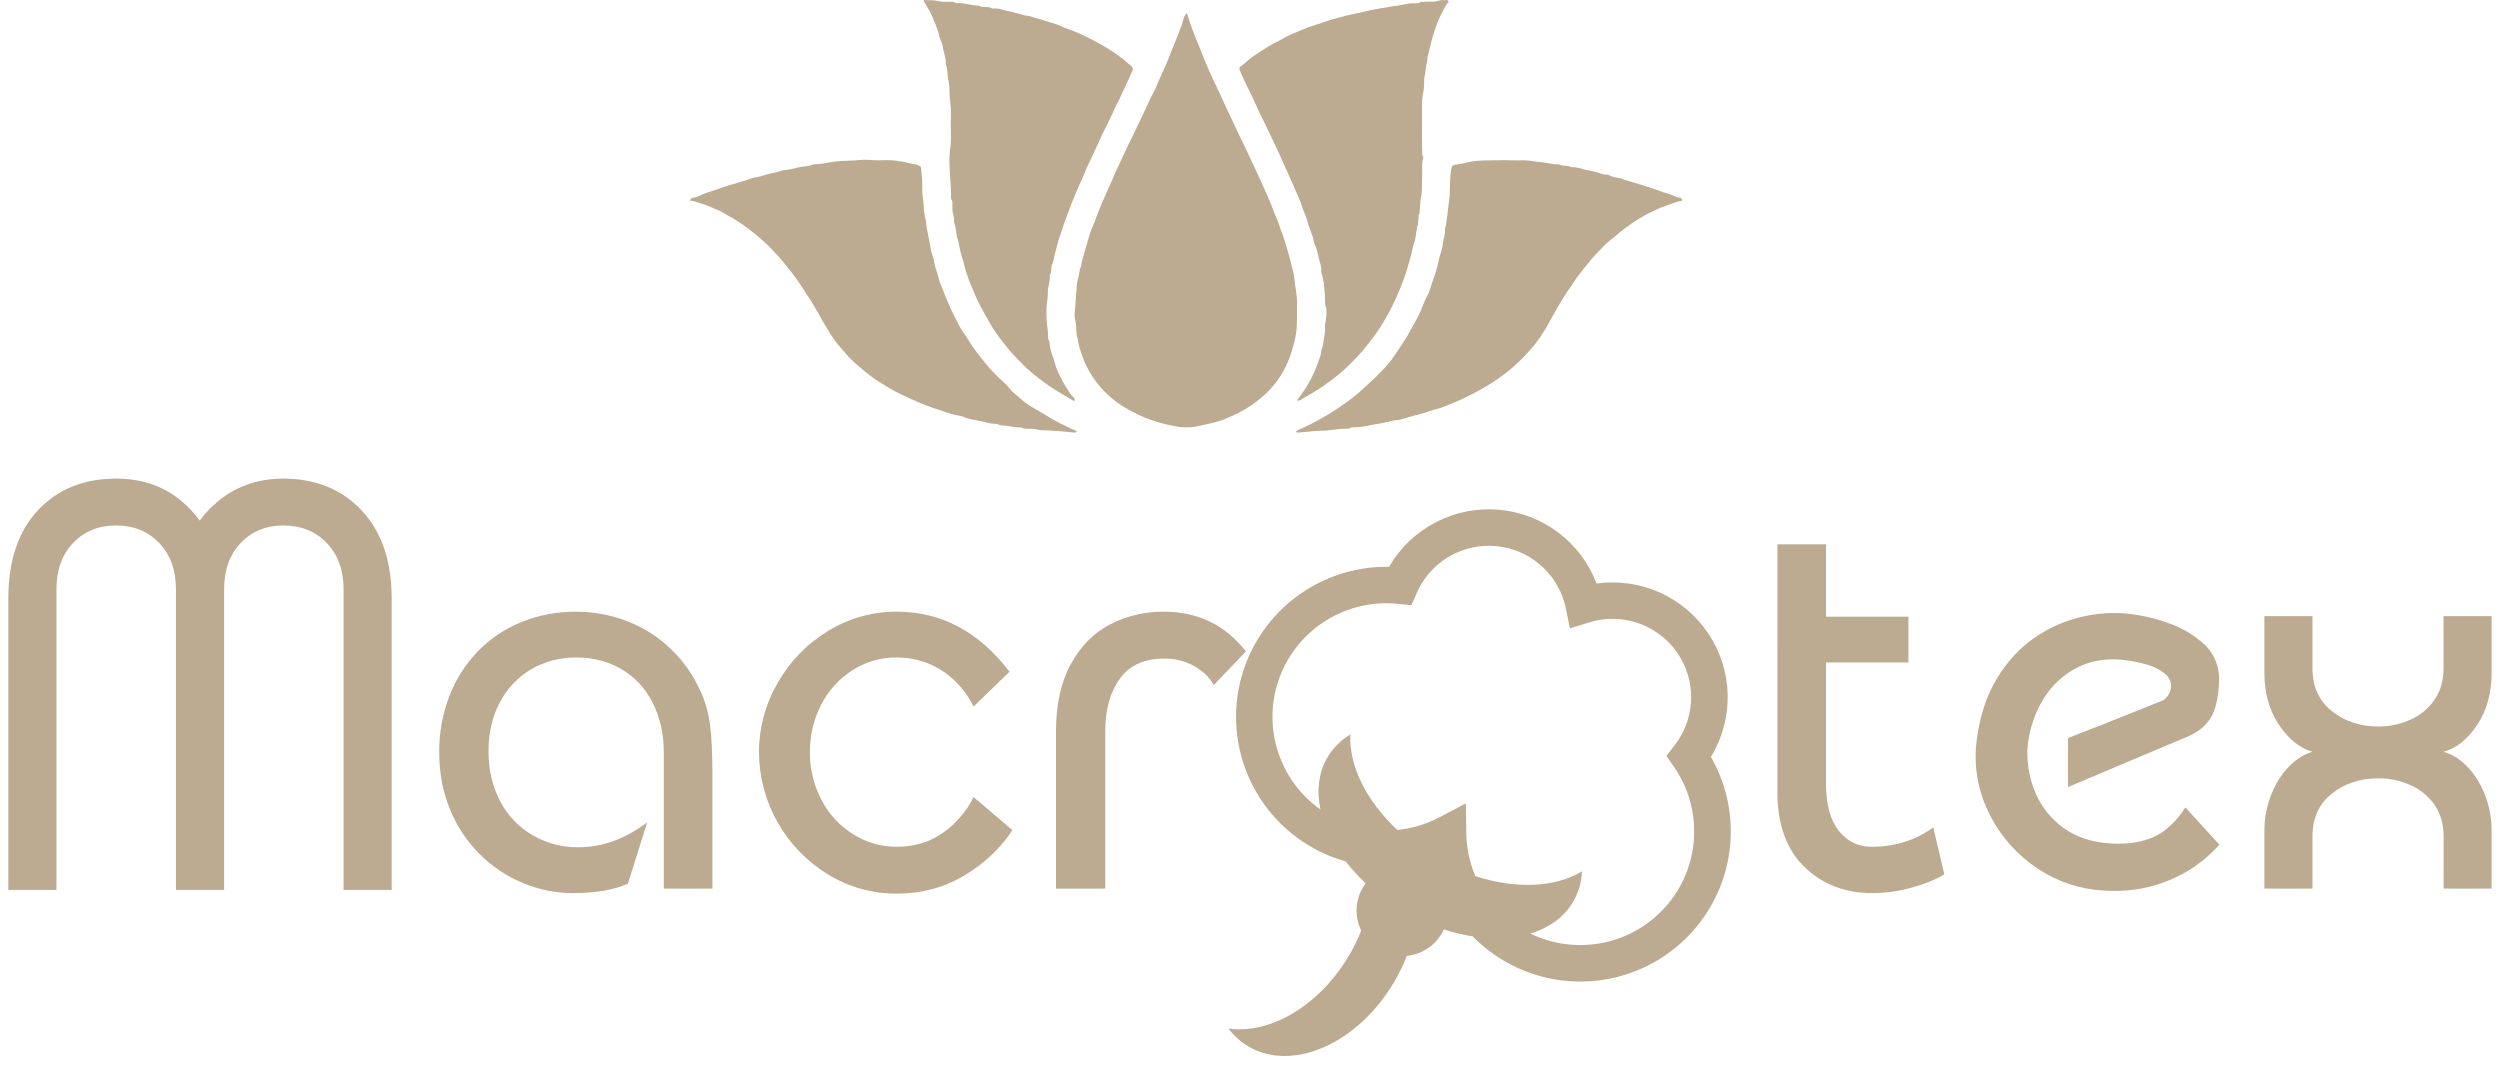 <?xml version="1.0" encoding="UTF-8"?> <svg xmlns="http://www.w3.org/2000/svg" width="109" height="47" viewBox="0 0 109 47" fill="none"><path d="M51.745 0.56C51.832 0.818 51.906 1.081 52.007 1.333C52.075 1.501 52.132 1.672 52.207 1.839C52.292 2.025 52.356 2.221 52.437 2.41C52.532 2.629 52.615 2.851 52.712 3.071C52.821 3.32 52.935 3.567 53.056 3.81C53.214 4.128 53.347 4.456 53.502 4.775C53.676 5.134 53.846 5.495 54.014 5.858C54.142 6.138 54.287 6.412 54.415 6.693C54.529 6.946 54.652 7.196 54.769 7.447C54.891 7.707 55 7.974 55.126 8.233C55.214 8.414 55.286 8.606 55.369 8.794C55.471 9.026 55.546 9.268 55.655 9.499C55.727 9.655 55.784 9.817 55.828 9.983C55.852 10.071 55.898 10.146 55.926 10.231C55.994 10.437 56.056 10.647 56.119 10.854C56.159 10.986 56.192 11.123 56.232 11.256C56.281 11.421 56.305 11.591 56.358 11.755C56.397 11.884 56.422 12.016 56.433 12.149C56.467 12.514 56.56 12.87 56.55 13.241C56.539 13.611 56.563 13.977 56.532 14.342C56.508 14.582 56.461 14.819 56.393 15.05C56.347 15.216 56.305 15.381 56.246 15.543C56.131 15.856 55.983 16.154 55.802 16.434C55.523 16.872 55.154 17.226 54.744 17.538C54.428 17.776 54.086 17.976 53.723 18.132C53.519 18.221 53.316 18.317 53.103 18.374C52.98 18.408 52.858 18.449 52.73 18.471C52.565 18.501 52.404 18.55 52.238 18.581C51.896 18.652 51.543 18.651 51.202 18.578C51.038 18.541 50.871 18.513 50.708 18.468C50.359 18.371 50.016 18.265 49.685 18.107C49.435 17.99 49.191 17.86 48.955 17.716C48.63 17.511 48.333 17.264 48.073 16.981C47.797 16.685 47.565 16.35 47.383 15.988C47.238 15.705 47.145 15.406 47.051 15.106C47.01 14.975 47.012 14.838 46.972 14.715C46.904 14.505 46.943 14.29 46.904 14.084C46.874 13.922 46.837 13.763 46.858 13.602C46.898 13.277 46.901 12.95 46.935 12.626C46.951 12.473 46.953 12.309 47 12.165C47.058 11.988 47.05 11.798 47.127 11.628C47.139 11.602 47.146 11.575 47.148 11.547C47.158 11.372 47.235 11.215 47.271 11.049C47.3 10.916 47.343 10.791 47.383 10.664C47.46 10.422 47.511 10.169 47.614 9.94C47.779 9.575 47.89 9.193 48.055 8.828C48.264 8.37 48.459 7.905 48.665 7.446C48.798 7.154 48.937 6.864 49.072 6.573C49.211 6.274 49.362 5.978 49.504 5.68C49.673 5.321 49.851 4.963 50.017 4.601C50.102 4.417 50.178 4.225 50.285 4.048C50.341 3.947 50.389 3.843 50.429 3.735C50.543 3.453 50.68 3.182 50.802 2.903C50.897 2.686 50.981 2.462 51.069 2.244C51.191 1.941 51.315 1.64 51.431 1.335C51.496 1.176 51.551 1.014 51.594 0.848C51.622 0.742 51.674 0.643 51.745 0.56Z" fill="#BCAB91"></path><path d="M46.871 17.449C46.86 17.46 46.845 17.467 46.83 17.47C46.814 17.472 46.798 17.469 46.784 17.461C46.426 17.248 46.062 17.046 45.719 16.808C45.389 16.581 45.074 16.333 44.776 16.066C44.607 15.914 44.454 15.741 44.293 15.581C44.112 15.394 43.941 15.196 43.783 14.989C43.545 14.697 43.331 14.386 43.141 14.06C43.001 13.814 42.861 13.568 42.728 13.318C42.622 13.117 42.533 12.908 42.446 12.699C42.344 12.46 42.242 12.221 42.165 11.975C42.123 11.861 42.088 11.744 42.059 11.626C42.034 11.513 42.003 11.4 41.967 11.29C41.904 11.104 41.856 10.914 41.823 10.72C41.804 10.606 41.778 10.493 41.742 10.383C41.675 10.161 41.693 9.924 41.604 9.707C41.597 9.674 41.595 9.639 41.599 9.606C41.597 9.505 41.581 9.405 41.55 9.309C41.516 9.212 41.534 9.097 41.526 8.99C41.519 8.883 41.547 8.775 41.472 8.681C41.463 8.66 41.46 8.637 41.465 8.615C41.478 8.066 41.39 7.523 41.393 6.975C41.392 6.817 41.404 6.659 41.426 6.503C41.478 6.172 41.455 5.838 41.455 5.505C41.455 5.139 41.479 4.77 41.426 4.405C41.383 4.109 41.424 3.802 41.351 3.514C41.293 3.284 41.34 3.039 41.236 2.821C41.229 2.805 41.227 2.788 41.23 2.771C41.258 2.571 41.173 2.384 41.136 2.194C41.107 2.048 41.088 1.889 41.01 1.746C40.963 1.662 40.959 1.556 40.929 1.461C40.849 1.2 40.742 0.952 40.638 0.7C40.539 0.462 40.393 0.256 40.265 0.035C40.292 -0.011 40.342 0.001 40.384 0.003C40.568 0.014 40.749 0.003 40.935 0.054C41.093 0.098 41.271 0.07 41.44 0.076C41.512 0.079 41.586 0.067 41.651 0.12C41.68 0.137 41.715 0.143 41.748 0.137C42.062 0.12 42.358 0.249 42.67 0.243C42.849 0.359 43.075 0.255 43.256 0.366C43.271 0.374 43.289 0.376 43.306 0.372C43.506 0.345 43.694 0.426 43.88 0.467C44.046 0.503 44.217 0.538 44.383 0.588C44.513 0.628 44.646 0.674 44.786 0.686C44.927 0.697 45.063 0.766 45.204 0.799C45.435 0.853 45.656 0.943 45.888 1.002C46.053 1.05 46.215 1.112 46.369 1.189C46.45 1.226 46.536 1.254 46.616 1.282C47.015 1.423 47.391 1.615 47.764 1.808C48.171 2.021 48.561 2.268 48.928 2.545C49.066 2.647 49.191 2.768 49.322 2.879C49.399 2.943 49.408 3.019 49.368 3.106C49.257 3.348 49.144 3.591 49.034 3.833C48.97 3.974 48.896 4.109 48.841 4.254C48.804 4.352 48.739 4.439 48.694 4.535C48.587 4.76 48.485 4.988 48.377 5.213C48.286 5.404 48.187 5.59 48.096 5.781C47.957 6.077 47.822 6.375 47.685 6.671C47.575 6.908 47.465 7.144 47.354 7.38C47.277 7.546 47.222 7.722 47.142 7.884C47.047 8.073 46.969 8.268 46.889 8.461C46.788 8.702 46.685 8.941 46.602 9.19C46.55 9.349 46.482 9.503 46.424 9.66C46.353 9.852 46.299 10.05 46.231 10.242C46.176 10.383 46.132 10.527 46.098 10.673C46.07 10.815 46.022 10.951 45.988 11.09C45.95 11.247 45.933 11.411 45.861 11.56C45.851 11.58 45.844 11.601 45.841 11.624C45.828 11.752 45.844 11.885 45.77 12.001C45.794 12.262 45.679 12.506 45.685 12.768C45.689 13.005 45.63 13.237 45.627 13.475C45.618 13.79 45.637 14.106 45.684 14.419C45.689 14.464 45.691 14.509 45.691 14.554C45.698 14.666 45.684 14.779 45.747 14.883C45.768 14.917 45.757 14.972 45.764 15.016C45.786 15.181 45.826 15.344 45.884 15.5C45.923 15.604 45.957 15.711 45.986 15.819C46.061 16.101 46.194 16.356 46.325 16.611C46.431 16.817 46.566 17.007 46.692 17.203C46.721 17.244 46.756 17.28 46.796 17.311C46.837 17.346 46.864 17.395 46.871 17.449Z" fill="#BCAB91"></path><path d="M56.557 17.45C56.663 17.301 56.773 17.157 56.871 17.006C57.039 16.753 57.184 16.485 57.306 16.207C57.382 16.036 57.45 15.862 57.509 15.684C57.543 15.57 57.602 15.457 57.601 15.331C57.603 15.28 57.616 15.23 57.638 15.185C57.66 15.139 57.676 15.091 57.685 15.041C57.713 14.762 57.792 14.488 57.772 14.203C57.766 14.119 57.795 14.037 57.806 13.955C57.836 13.745 57.865 13.531 57.788 13.323C57.776 13.28 57.77 13.236 57.772 13.191C57.769 13.066 57.772 12.941 57.762 12.817C57.734 12.506 57.719 12.191 57.612 11.891C57.606 11.875 57.603 11.858 57.605 11.841C57.631 11.657 57.553 11.487 57.514 11.316C57.466 11.095 57.421 10.868 57.327 10.659C57.281 10.557 57.268 10.444 57.238 10.339C57.173 10.114 57.068 9.902 57.011 9.68C56.946 9.418 56.819 9.183 56.743 8.927C56.686 8.732 56.586 8.55 56.509 8.36C56.397 8.082 56.268 7.812 56.147 7.538C55.994 7.195 55.843 6.851 55.686 6.509C55.55 6.218 55.406 5.933 55.271 5.642C55.098 5.272 54.904 4.912 54.742 4.537C54.62 4.252 54.475 3.978 54.343 3.699C54.251 3.504 54.158 3.31 54.074 3.113C54.011 2.964 54.025 2.941 54.166 2.839C54.301 2.741 54.414 2.618 54.551 2.519C54.806 2.334 55.072 2.167 55.34 2.002C55.53 1.885 55.736 1.803 55.925 1.689C56.172 1.54 56.442 1.439 56.705 1.325C56.915 1.232 57.14 1.158 57.361 1.083C57.576 1.01 57.794 0.947 58.005 0.869C58.107 0.833 58.221 0.817 58.328 0.783C58.56 0.712 58.797 0.653 59.035 0.606C59.281 0.556 59.524 0.493 59.77 0.44C60.041 0.382 60.318 0.348 60.59 0.296C60.809 0.254 61.034 0.245 61.251 0.188C61.36 0.161 61.473 0.146 61.586 0.144C61.707 0.14 61.835 0.166 61.945 0.086C61.957 0.077 61.979 0.081 61.995 0.081C62.159 0.077 62.323 0.068 62.486 0.073C62.645 0.077 62.787 -0.019 62.948 0.008C63.013 0.019 63.097 -0.026 63.14 0.033C63.197 0.11 63.095 0.146 63.064 0.199C62.894 0.484 62.748 0.784 62.63 1.095C62.558 1.293 62.495 1.496 62.436 1.702C62.368 1.943 62.325 2.189 62.255 2.429C62.23 2.515 62.241 2.611 62.217 2.696C62.164 2.881 62.166 3.075 62.125 3.257C62.069 3.51 62.11 3.766 62.057 4.011C61.964 4.448 62.01 4.886 62.001 5.324C61.991 5.761 62.002 6.206 62.007 6.646C62.007 6.702 61.999 6.76 62.037 6.81C62.046 6.824 62.052 6.84 62.054 6.857C62.056 6.874 62.053 6.891 62.047 6.906C61.993 7.088 62.009 7.276 62.007 7.461C62.002 7.733 62.001 8.004 61.995 8.275C61.99 8.49 61.925 8.697 61.92 8.912C61.92 8.98 61.91 9.048 61.904 9.116C61.897 9.205 61.91 9.298 61.852 9.377C61.843 9.392 61.839 9.409 61.842 9.426C61.868 9.66 61.787 9.882 61.752 10.107C61.724 10.28 61.714 10.462 61.644 10.629C61.587 10.765 61.573 10.912 61.539 11.053C61.48 11.297 61.404 11.535 61.336 11.774C61.28 11.966 61.213 12.156 61.14 12.342C61.062 12.542 60.975 12.74 60.89 12.939C60.733 13.294 60.557 13.641 60.361 13.977C60.248 14.175 60.124 14.366 59.988 14.549C59.73 14.899 59.472 15.249 59.167 15.561C58.959 15.773 58.758 15.991 58.532 16.184C58.15 16.516 57.741 16.815 57.309 17.079C57.1 17.205 56.887 17.325 56.677 17.45C56.659 17.462 56.638 17.468 56.617 17.468C56.596 17.469 56.575 17.462 56.557 17.45Z" fill="#BCAB91"></path><path d="M30.067 8.743C30.117 8.683 30.142 8.634 30.205 8.626C30.418 8.599 30.595 8.475 30.793 8.409C30.877 8.381 30.963 8.356 31.045 8.33C31.278 8.258 31.505 8.167 31.736 8.092C31.926 8.032 32.123 7.991 32.313 7.923C32.448 7.874 32.589 7.851 32.722 7.789C32.806 7.751 32.906 7.747 32.998 7.726C33.14 7.694 33.281 7.656 33.419 7.61C33.591 7.551 33.776 7.547 33.948 7.479C34.042 7.445 34.141 7.423 34.241 7.415C34.456 7.394 34.662 7.334 34.868 7.286C35.051 7.244 35.248 7.268 35.42 7.174C35.435 7.167 35.452 7.164 35.469 7.165C35.752 7.165 36.029 7.104 36.306 7.058C36.703 6.992 37.103 7.024 37.496 6.977C37.765 6.943 38.022 6.993 38.284 6.988C38.546 6.983 38.806 6.972 39.062 7.007C39.266 7.034 39.475 7.06 39.672 7.121C39.8 7.16 39.937 7.147 40.062 7.216C40.134 7.256 40.166 7.295 40.167 7.365C40.172 7.568 40.209 7.768 40.209 7.972C40.209 8.225 40.207 8.483 40.25 8.732C40.288 8.956 40.268 9.187 40.322 9.401C40.377 9.614 40.383 9.823 40.421 10.032C40.461 10.252 40.518 10.47 40.554 10.692C40.578 10.841 40.599 10.997 40.658 11.144C40.697 11.254 40.726 11.368 40.742 11.484C40.783 11.717 40.888 11.93 40.935 12.162C40.963 12.308 41.033 12.446 41.089 12.586C41.182 12.823 41.276 13.061 41.377 13.296C41.504 13.59 41.661 13.87 41.8 14.159C41.92 14.407 42.1 14.615 42.239 14.85C42.423 15.162 42.65 15.443 42.872 15.727C43.038 15.938 43.217 16.139 43.405 16.33C43.608 16.54 43.851 16.716 44.024 16.948C44.145 17.11 44.308 17.208 44.448 17.339C44.586 17.468 44.736 17.584 44.896 17.686C45.21 17.883 45.54 18.057 45.853 18.253C46.113 18.416 46.393 18.537 46.665 18.674C46.761 18.722 46.87 18.75 46.962 18.816C46.9 18.869 46.829 18.86 46.763 18.853C46.489 18.827 46.215 18.793 45.939 18.783C45.855 18.78 45.769 18.769 45.686 18.767C45.511 18.764 45.336 18.764 45.166 18.715C45.083 18.691 44.996 18.702 44.913 18.697C44.784 18.691 44.652 18.707 44.532 18.64C44.522 18.635 44.51 18.633 44.498 18.633C44.237 18.656 43.988 18.555 43.729 18.552C43.667 18.552 43.606 18.54 43.548 18.517C43.498 18.492 43.442 18.478 43.386 18.475C43.197 18.48 43.017 18.423 42.842 18.378C42.563 18.308 42.269 18.3 42.003 18.175C41.909 18.131 41.796 18.122 41.696 18.102C41.486 18.063 41.289 17.986 41.089 17.922C40.759 17.817 40.432 17.701 40.111 17.566C39.813 17.441 39.52 17.308 39.232 17.167C38.944 17.023 38.665 16.864 38.395 16.69C38.136 16.529 37.889 16.35 37.657 16.153C37.398 15.931 37.128 15.722 36.909 15.455C36.75 15.262 36.572 15.085 36.425 14.879C36.266 14.658 36.119 14.43 35.982 14.196C35.758 13.819 35.559 13.429 35.32 13.06C35.114 12.74 34.911 12.418 34.688 12.108C34.567 11.941 34.437 11.782 34.311 11.621C34.113 11.367 33.894 11.127 33.674 10.892C33.4 10.599 33.093 10.339 32.781 10.091C32.518 9.879 32.24 9.686 31.948 9.516C31.805 9.433 31.655 9.358 31.516 9.266C31.402 9.19 31.267 9.146 31.14 9.093C30.957 9.017 30.776 8.926 30.584 8.878C30.418 8.836 30.265 8.752 30.067 8.743Z" fill="#BCAB91"></path><path d="M56.501 18.827C56.58 18.732 56.696 18.711 56.798 18.663C57.346 18.409 57.872 18.112 58.372 17.773C58.657 17.577 58.943 17.382 59.202 17.154C59.56 16.837 59.914 16.516 60.247 16.173C60.486 15.93 60.699 15.664 60.884 15.378C61.056 15.109 61.251 14.853 61.404 14.571C61.581 14.246 61.768 13.927 61.925 13.592C62.03 13.366 62.101 13.126 62.221 12.909C62.356 12.665 62.409 12.392 62.506 12.134C62.589 11.922 62.653 11.704 62.698 11.48C62.722 11.35 62.755 11.221 62.797 11.095C62.854 10.931 62.893 10.761 62.914 10.589C62.937 10.39 63.028 10.201 62.998 9.996C63.1 9.608 63.113 9.208 63.173 8.816C63.23 8.439 63.207 8.066 63.235 7.692C63.244 7.557 63.263 7.423 63.292 7.292C63.314 7.195 63.43 7.182 63.495 7.174C63.692 7.151 63.884 7.103 64.072 7.061C64.492 6.969 64.914 7.003 65.335 6.986C65.678 6.972 66.021 7.004 66.363 6.991C66.647 6.98 66.92 7.05 67.198 7.071C67.457 7.091 67.707 7.177 67.968 7.166C68.132 7.265 68.335 7.191 68.501 7.286C68.511 7.292 68.523 7.294 68.534 7.293C68.748 7.27 68.944 7.358 69.142 7.409C69.308 7.451 69.481 7.464 69.646 7.52C69.772 7.562 69.908 7.621 70.053 7.612C70.087 7.61 70.121 7.619 70.15 7.636C70.301 7.716 70.469 7.744 70.633 7.769C70.714 7.781 70.774 7.828 70.849 7.849C71.084 7.916 71.321 7.979 71.553 8.056C71.742 8.118 71.932 8.181 72.123 8.241C72.239 8.274 72.353 8.315 72.464 8.362C72.554 8.402 72.654 8.412 72.748 8.448C72.872 8.495 72.99 8.555 73.116 8.597C73.175 8.617 73.241 8.608 73.294 8.644C73.32 8.662 73.352 8.685 73.344 8.724C73.337 8.763 73.302 8.752 73.277 8.758C72.979 8.841 72.685 8.942 72.399 9.058C72.062 9.198 71.737 9.365 71.427 9.556C71.225 9.679 71.03 9.819 70.838 9.96C70.612 10.126 70.414 10.321 70.19 10.488C70.012 10.621 69.866 10.797 69.707 10.954C69.477 11.182 69.274 11.436 69.073 11.688C68.897 11.909 68.715 12.129 68.568 12.373C68.487 12.505 68.394 12.63 68.306 12.757C68.11 13.041 67.948 13.344 67.775 13.641C67.618 13.91 67.482 14.191 67.312 14.452C67.23 14.578 67.151 14.704 67.062 14.825C66.88 15.072 66.681 15.306 66.467 15.526C65.993 16.024 65.453 16.454 64.861 16.805C64.604 16.957 64.347 17.109 64.076 17.238C63.931 17.305 63.788 17.385 63.642 17.448C63.495 17.512 63.355 17.565 63.211 17.625C63.028 17.701 62.843 17.783 62.652 17.83C62.434 17.884 62.226 17.966 62.013 18.027C61.779 18.095 61.538 18.145 61.306 18.221C61.162 18.267 61.009 18.314 60.85 18.322C60.718 18.329 60.592 18.381 60.462 18.407C60.264 18.448 60.063 18.481 59.865 18.516C59.584 18.564 59.304 18.641 59.014 18.63C58.97 18.63 58.922 18.623 58.883 18.652C58.824 18.697 58.755 18.694 58.688 18.693C58.331 18.687 57.983 18.779 57.627 18.779C57.311 18.779 56.999 18.835 56.684 18.854C56.623 18.858 56.557 18.878 56.501 18.827Z" fill="#BCAB91"></path><path d="M5.067 20.867C6.594 20.867 7.807 21.476 8.705 22.694C9.639 21.476 10.854 20.867 12.349 20.867C13.761 20.867 14.902 21.331 15.772 22.258C16.642 23.186 17.076 24.463 17.076 26.091V38.8H14.98V25.701C14.98 24.859 14.736 24.184 14.247 23.675C13.757 23.166 13.126 22.911 12.351 22.911C11.597 22.911 10.978 23.166 10.494 23.675C10.011 24.184 9.77 24.859 9.771 25.701V38.8H7.672V25.701C7.672 24.859 7.428 24.184 6.941 23.675C6.454 23.166 5.828 22.911 5.064 22.911C4.298 22.911 3.672 23.166 3.186 23.675C2.701 24.184 2.459 24.859 2.461 25.701V38.8H0.364V26.089C0.364 24.448 0.795 23.168 1.655 22.247C2.516 21.327 3.654 20.867 5.067 20.867Z" fill="#BCAB91"></path><path d="M28.942 38.744V32.824C28.942 32.002 28.78 31.274 28.456 30.64C28.156 30.031 27.684 29.522 27.099 29.177C26.518 28.836 25.863 28.666 25.132 28.666C24.401 28.666 23.743 28.838 23.157 29.181C22.574 29.526 22.1 30.028 21.79 30.629C21.463 31.25 21.299 31.957 21.299 32.752C21.299 33.567 21.468 34.292 21.805 34.928C22.125 35.546 22.613 36.06 23.213 36.412C23.824 36.767 24.52 36.95 25.227 36.94C26.26 36.94 27.257 36.578 28.218 35.854L27.377 38.528C26.761 38.803 25.964 38.94 24.986 38.94C24.237 38.94 23.496 38.791 22.805 38.502C22.088 38.206 21.438 37.77 20.892 37.219C20.346 36.669 19.915 36.016 19.625 35.298C19.308 34.539 19.15 33.706 19.15 32.801C19.142 31.962 19.293 31.13 19.594 30.346C19.874 29.617 20.299 28.951 20.843 28.389C21.381 27.837 22.029 27.404 22.744 27.117C23.496 26.816 24.299 26.665 25.109 26.671C25.846 26.669 26.577 26.799 27.267 27.055C27.945 27.305 28.569 27.681 29.107 28.163C29.646 28.646 30.089 29.226 30.414 29.872C30.692 30.4 30.874 30.973 30.953 31.564C31.026 32.136 31.062 32.87 31.062 33.766V38.744H28.942Z" fill="#BCAB91"></path><path d="M33.091 32.778C33.092 31.728 33.37 30.698 33.898 29.79C34.42 28.857 35.176 28.075 36.091 27.519C36.993 26.959 38.036 26.664 39.099 26.669C41.046 26.669 42.684 27.542 44.015 29.288L42.449 30.804C42.235 30.375 41.949 29.986 41.601 29.655C41.268 29.338 40.876 29.087 40.447 28.918C40.018 28.75 39.56 28.664 39.099 28.666C38.422 28.661 37.759 28.849 37.188 29.209C36.603 29.576 36.129 30.094 35.814 30.707C35.476 31.353 35.303 32.072 35.311 32.801C35.305 33.524 35.479 34.238 35.817 34.877C36.134 35.491 36.611 36.008 37.198 36.374C37.766 36.733 38.426 36.922 39.099 36.919C39.864 36.919 40.534 36.716 41.11 36.311C41.68 35.911 42.14 35.375 42.449 34.751L44.139 36.194C43.637 36.969 42.946 37.624 42.066 38.159C41.187 38.693 40.197 38.961 39.099 38.962C38.035 38.968 36.991 38.675 36.087 38.117C35.172 37.556 34.417 36.771 33.893 35.836C33.368 34.901 33.092 33.849 33.091 32.778H33.091Z" fill="#BCAB91"></path><path d="M46.041 38.744V31.892C46.041 30.724 46.255 29.747 46.684 28.961C47.112 28.175 47.683 27.596 48.397 27.224C49.123 26.851 49.929 26.661 50.745 26.669C52.226 26.669 53.418 27.247 54.322 28.402L52.92 29.87C52.74 29.537 52.455 29.261 52.067 29.042C51.673 28.821 51.227 28.708 50.776 28.713C49.9 28.713 49.251 29.005 48.826 29.589C48.402 30.173 48.19 30.94 48.19 31.892V38.744H46.041Z" fill="#BCAB91"></path><path d="M77.496 23.732H79.614V26.886H83.207V28.884H79.615V34.176C79.615 35.077 79.801 35.759 80.171 36.223C80.542 36.687 81.016 36.919 81.594 36.919C82.622 36.919 83.521 36.637 84.29 36.073L84.773 38.123C84.401 38.35 83.924 38.543 83.341 38.702C82.788 38.856 82.217 38.936 81.643 38.94C80.447 38.94 79.456 38.559 78.672 37.797C77.888 37.035 77.496 35.947 77.495 34.534L77.496 23.732Z" fill="#BCAB91"></path><path d="M100.824 29.148C100.824 29.935 101.105 30.553 101.667 31.003C102.229 31.452 102.905 31.676 103.695 31.676C104.175 31.678 104.651 31.578 105.089 31.381C105.514 31.195 105.878 30.894 106.141 30.512C106.407 30.128 106.539 29.674 106.539 29.15V26.863H108.635V29.336C108.635 30.213 108.427 30.967 108.01 31.597C107.594 32.228 107.103 32.621 106.539 32.778C106.895 32.876 107.234 33.086 107.555 33.407C107.876 33.728 108.136 34.138 108.336 34.637C108.539 35.156 108.641 35.709 108.635 36.267V38.744H106.542V36.461C106.542 35.932 106.41 35.477 106.147 35.095C105.884 34.714 105.52 34.414 105.095 34.229C104.654 34.033 104.177 33.932 103.695 33.935C102.905 33.935 102.229 34.158 101.667 34.605C101.105 35.051 100.824 35.67 100.824 36.46V38.744H98.728V36.267C98.722 35.71 98.824 35.158 99.027 34.64C99.227 34.143 99.489 33.733 99.811 33.409C100.134 33.086 100.472 32.875 100.824 32.778C100.268 32.621 99.78 32.228 99.359 31.597C98.938 30.967 98.727 30.213 98.728 29.336V26.863H100.824V29.148Z" fill="#BCAB91"></path><path d="M60.565 24.712C58.97 24.685 57.421 25.238 56.206 26.268C54.99 27.298 54.193 28.734 53.961 30.308C53.73 31.881 54.081 33.485 54.948 34.819C55.816 36.154 57.141 37.128 58.675 37.559C58.939 37.9 59.229 38.218 59.544 38.512C59.501 38.569 59.462 38.629 59.425 38.69C59.257 38.973 59.161 39.294 59.148 39.623C59.135 39.952 59.204 40.279 59.35 40.575C59.198 40.957 59.015 41.327 58.805 41.681C57.502 43.874 55.351 45.105 53.56 44.843C53.795 45.157 54.089 45.421 54.426 45.622C56.344 46.755 59.185 45.511 60.77 42.84C60.992 42.468 61.182 42.079 61.338 41.675C61.649 41.645 61.948 41.542 62.211 41.375C62.475 41.208 62.695 40.981 62.854 40.713C62.89 40.652 62.923 40.588 62.953 40.523C63.363 40.658 63.782 40.759 64.208 40.826C65.324 41.965 66.817 42.658 68.409 42.778C70 42.897 71.581 42.434 72.855 41.474C74.128 40.515 75.008 39.126 75.329 37.566C75.649 36.007 75.389 34.384 74.597 33.002L74.628 32.95C75.109 32.139 75.351 31.208 75.326 30.266C75.301 29.323 75.009 28.407 74.484 27.623C73.96 26.838 73.224 26.217 72.362 25.831C71.499 25.446 70.545 25.311 69.609 25.442C69.275 24.56 68.698 23.79 67.944 23.22C67.19 22.651 66.29 22.306 65.348 22.224C64.406 22.142 63.46 22.328 62.619 22.759C61.778 23.19 61.076 23.849 60.594 24.661L60.565 24.712M57.575 35.297C56.679 34.664 56.019 33.753 55.698 32.706C55.376 31.659 55.412 30.535 55.798 29.511C56.185 28.486 56.901 27.618 57.835 27.042C58.768 26.466 59.867 26.215 60.959 26.328L61.538 26.388L61.771 25.855C61.828 25.724 61.893 25.596 61.966 25.472C62.319 24.878 62.844 24.404 63.472 24.113C64.1 23.823 64.802 23.729 65.485 23.844C66.167 23.959 66.799 24.277 67.297 24.758C67.794 25.238 68.135 25.857 68.272 26.534L68.447 27.396L69.289 27.136C69.951 26.93 70.659 26.93 71.32 27.134C71.982 27.338 72.566 27.738 72.996 28.28C73.425 28.822 73.68 29.481 73.726 30.171C73.772 30.86 73.608 31.547 73.255 32.142C73.181 32.264 73.1 32.383 73.012 32.496L72.655 32.956L72.986 33.434C73.61 34.335 73.918 35.417 73.86 36.511C73.802 37.605 73.383 38.649 72.667 39.48C71.951 40.311 70.98 40.882 69.904 41.103C68.829 41.324 67.71 41.183 66.723 40.703C67.531 40.459 68.186 39.999 68.582 39.329C68.821 38.921 68.956 38.461 68.975 37.989C67.822 38.697 66.097 38.776 64.326 38.198C64.074 37.605 63.94 36.968 63.93 36.324L63.909 35.03L62.762 35.633C62.191 35.934 61.567 36.122 60.924 36.186C59.565 34.915 58.806 33.369 58.875 32.02C58.47 32.263 58.13 32.602 57.886 33.007C57.488 33.676 57.398 34.471 57.572 35.294" fill="#BCAB91"></path><path d="M95.283 35.203C95.063 35.557 94.788 35.873 94.468 36.14C93.817 36.668 92.904 36.871 91.73 36.75C90.959 36.655 90.314 36.393 89.795 35.965C89.287 35.55 88.9 35.007 88.674 34.391C88.448 33.786 88.357 33.14 88.405 32.496C88.501 31.727 88.737 31.043 89.114 30.444C89.471 29.865 89.984 29.397 90.594 29.094C90.837 28.973 91.094 28.884 91.359 28.826C91.776 28.74 92.204 28.724 92.626 28.78C93.36 28.871 93.894 29.029 94.227 29.256L94.26 29.279C94.286 29.297 94.312 29.316 94.334 29.334C94.381 29.369 94.427 29.407 94.473 29.444C94.543 29.531 94.685 29.738 94.657 29.959C94.645 30.077 94.607 30.19 94.545 30.29C94.484 30.391 94.4 30.477 94.301 30.541L94.137 30.604L94.025 30.649L91.763 31.555L90.166 32.176V34.314L95.457 32.083C96.393 31.64 96.615 31.006 96.717 30.18C96.812 29.416 96.751 28.761 96.144 28.123C96.124 28.105 96.104 28.088 96.085 28.072C95.466 27.533 94.986 27.311 94.298 27.082C93.835 26.931 93.357 26.826 92.873 26.768C92.172 26.687 91.463 26.728 90.776 26.89C90.036 27.06 89.335 27.37 88.71 27.802C88.06 28.249 87.508 28.848 87.055 29.601C86.602 30.353 86.311 31.251 86.182 32.294C86.052 33.308 86.209 34.338 86.633 35.268C87.054 36.212 87.711 37.034 88.54 37.655C89.35 38.276 90.313 38.67 91.329 38.794C92.304 38.903 93.195 38.833 94.001 38.584C94.808 38.335 95.505 37.964 96.094 37.472C96.332 37.273 96.557 37.057 96.766 36.828L95.283 35.203Z" fill="#BCAB91"></path></svg> 
